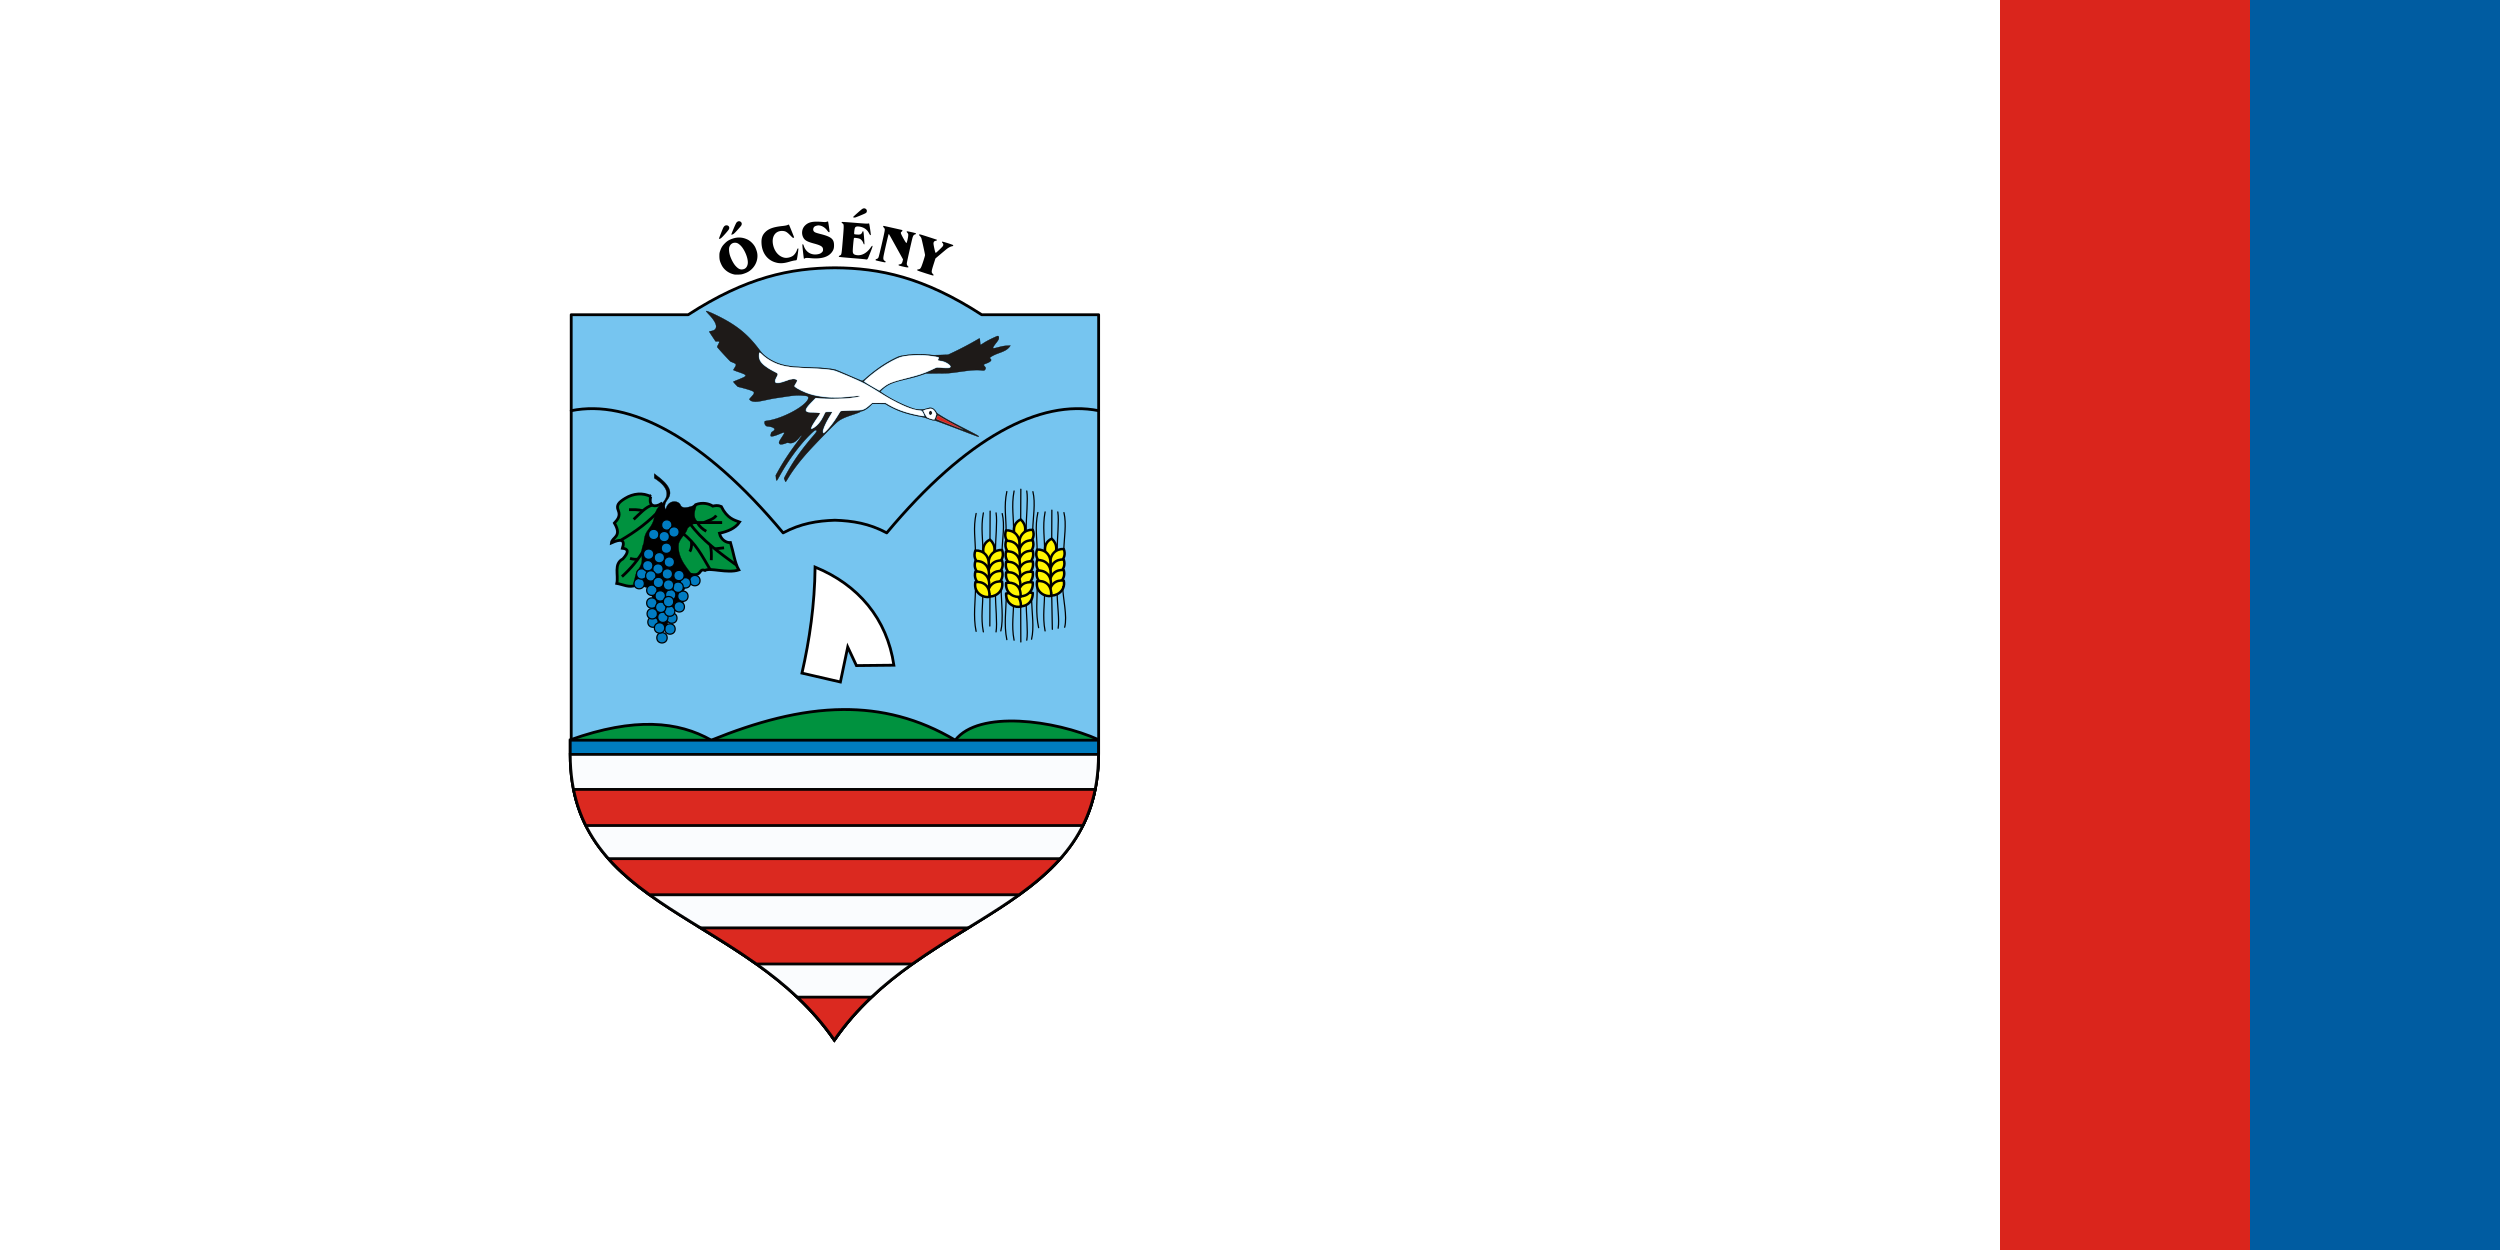 <svg xmlns="http://www.w3.org/2000/svg" width="1200" height="600"><path fill="#fff" d="M0 522.52h1200v600H0z" style="paint-order:fill markers stroke" transform="translate(0 -522.52)"/><path fill="#005ca1" d="M1000 522.52h200v600h-200z" style="paint-order:fill markers stroke" transform="translate(0 -522.52)"/><path fill="#da251c" d="M960 522.52h120v600H960z" style="paint-order:fill markers stroke" transform="translate(0 -522.52)"/><g transform="matrix(1.505 0 0 1.505 4562.91 -856.147)"><g stroke="#000" stroke-linecap="round"><path fill="#76c5f0" stroke-linejoin="round" stroke-width=".9" d="M-2681.437 809.108v-139.86h-37.301c-18.576-12.04-32.636-14.868-46.807-14.971-14.171.103-28.232 2.931-46.807 14.972h-37.302v139.86c0 50.05 56.205 50.481 84.109 91.026 27.904-40.545 84.108-40.975 84.108-91.027z" style="font-variation-settings:normal"/><g stroke-width="3.402"><path fill="#00923f" stroke-linejoin="round" d="M-425.701 674.818c-51.796.391-104.56 14.99-158.59 36.891-39.586-22.53-92.046-28.093-169.754-.371v17.24c0 189.172 212.426 190.799 317.89 344.04 105.465-153.241 317.89-154.868 317.89-344.04v-17.5c-52.133-23.474-144.265-36.07-172.387.631-44.398-26.52-89.347-37.236-135.05-36.89z" style="font-variation-settings:normal" transform="matrix(.265 0 0 .265 -2650.146 616.338)"/><path fill="#007cc2" fill-rule="evenodd" d="M-754.045 711.709v16.87c0 189.171 212.426 190.798 317.89 344.038 105.465-153.24 317.89-154.867 317.89-344.039V711.71h-466.026z" opacity=".98" style="font-variation-settings:normal" transform="matrix(.265 0 0 .265 -2650.146 616.338)"/><path fill="#fff" fill-rule="evenodd" d="M-754.043 728.826c.187 188.924 212.47 190.618 317.889 343.791 105.418-153.173 317.7-154.867 317.886-343.79z" opacity=".98" style="font-variation-settings:normal" transform="matrix(.265 0 0 .265 -2650.146 616.338)"/></g></g><g stroke="#000" stroke-linecap="round"><path fill="none" stroke-linejoin="round" stroke-width=".9" d="M-2849.654 699.851c18.575-3.728 42.103 8.44 67.585 38.97 5.606-3.01 10.89-3.845 16.524-4.035 5.634.19 10.917 1.024 16.523 4.036 25.482-30.532 49.01-42.7 67.585-38.97" style="font-variation-settings:normal"/><path fill="#da251c" fill-rule="evenodd" stroke-width="3.402" d="M-750.037 770.963c3.194 15.941 8.21 30.32 14.75 43.453h598.264c6.54-13.133 11.556-27.512 14.75-43.453zm41.969 83.334c14.239 16.059 31.083 30.18 49.506 43.453h444.816c18.423-13.273 35.265-27.394 49.504-43.453zm110.943 83.334c22.25 13.706 45.03 27.708 67.182 43.453h187.578c22.151-15.745 44.93-29.747 67.18-43.453zm116.352 83.336c16.156 15.244 31.25 32.224 44.619 51.65 13.37-19.426 28.462-36.406 44.619-51.65z" opacity=".98" style="font-variation-settings:normal" transform="matrix(.265 0 0 .265 -2650.146 616.338)"/><path fill="#fff" stroke-width=".9" d="m-2761.46 775.235-2.34 11.147-12.256-2.833c2.432-10.678 4.05-21.822 4.188-33.811 13.793 5.647 22.94 16.468 25.128 31.286l-11.948.123z" style="font-variation-settings:normal"/></g><g fill="none" stroke="#000" stroke-linecap="round" stroke-linejoin="round" stroke-width=".4"><path d="M-2714.158 770.397c.45-2.75-.179-8.108-.232-12.822M-2712.63 770.087c.886-3.647.147-9.713.045-13.758M-2694.346 769.227c.45-2.751-.302-7.246-.355-11.96M-2716.045 731.891l-.05 9.652M-2718.201 732.457c-.91 4.704-.046 8.719-.177 13.062M-2720.51 732.632c-.992 4.657-.217 8.29-.231 12.381M-2714.151 732.457c.45 2.751-.179 8.108-.232 12.822M-2712.191 732.675c.885 3.647.04 8.12-.06 12.164M-2706.252 773.609l-.049-11.345M-2708.408 773.043c-.909-4.703-.046-8.718-.176-13.062M-2710.716 772.869c-.992-4.657-.186-9.83-.2-13.921M-2704.358 773.043c.45-2.751-.178-8.108-.231-12.822M-2702.829 772.733c.885-3.647.103-8.581 0-12.626" style="font-variation-settings:normal"/></g><g fill="#fff500" stroke="#000" stroke-linecap="round" stroke-linejoin="round" stroke-width=".8"><path d="M-2706.301 734.558c1.791 1.502 2.287 4.494-.62 6.645-1.519-.731-2.76-5.102.62-6.645zM-2702.45 757.982c-2.286-.487-4.821.52-4.725 4.137 1.673.527 4.799-.525 4.725-4.137z" style="font-variation-settings:normal"/><path d="M-2702.457 737.854c-2.332-.164-4.768 1.644-4.17 5.212 1.6.528 5.529-1.754 4.17-5.212z" style="font-variation-settings:normal"/><path d="M-2702.46 741.209c-2.32-.218-4.77 1.457-4.26 5.033 1.61.527 5.41-1.55 4.26-5.033z" style="font-variation-settings:normal"/><path d="M-2702.45 744.564c-2.32-.272-4.79 1.269-4.36 4.853 1.63.528 5.29-1.344 4.36-4.853z" style="font-variation-settings:normal"/><path d="M-2702.45 747.918c-2.31-.326-4.8 1.083-4.45 4.675 1.64.527 5.16-1.14 4.45-4.675z" style="font-variation-settings:normal"/><path d="M-2702.45 751.273c-2.3-.38-4.81.895-4.54 4.495 1.65.527 5.04-.935 4.54-4.495z" style="font-variation-settings:normal"/><path d="M-2702.45 754.628c-2.29-.434-4.81.708-4.63 4.316 1.66.527 4.92-.73 4.63-4.316z" style="font-variation-settings:normal"/></g><g fill="none" stroke="#000" stroke-linecap="round" stroke-linejoin="round" stroke-width=".4"><path d="m-2706.252 724.906-.049 9.652M-2708.408 725.473c-.909 4.703-.046 8.718-.176 13.062M-2710.716 725.647c-.992 4.657-.217 8.29-.232 12.381M-2704.358 725.473c.45 2.75-.178 8.107-.231 12.821M-2702.398 725.69c.885 3.648.041 8.12-.059 12.164" style="font-variation-settings:normal"/></g><g fill="#fff500" stroke="#000" stroke-linecap="round" stroke-linejoin="round" stroke-width=".8"><path d="M-2716.095 740.988c1.792 1.502 2.287 4.495-.62 6.646-1.518-.732-2.759-5.103.62-6.646z" style="font-variation-settings:normal"/><path d="M-2712.251 744.285c-2.332-.165-4.768 1.644-4.169 5.211 1.6.529 5.528-1.754 4.169-5.211z" style="font-variation-settings:normal"/><path d="M-2712.254 747.64c-2.32-.219-4.77 1.456-4.26 5.032 1.61.527 5.41-1.55 4.26-5.033z" style="font-variation-settings:normal"/><path d="M-2712.244 750.994c-2.32-.272-4.79 1.27-4.36 4.853 1.63.528 5.29-1.344 4.36-4.853z" style="font-variation-settings:normal"/><path d="M-2712.244 754.348c-2.31-.326-4.8 1.083-4.45 4.675 1.64.527 5.16-1.14 4.45-4.675z" style="font-variation-settings:normal"/></g><g fill="none" stroke="#000" stroke-linecap="round" stroke-linejoin="round" stroke-width=".4"><path d="m-2716.14 768.524.039-10.343M-2718.208 770.397c-.91-4.703-.046-8.718-.177-13.062M-2720.516 770.223c-.992-4.657-.187-9.83-.201-13.921M-2696.357 731.583l-.049 9.652M-2698.513 732.15c-.91 4.703-.046 8.718-.176 13.062M-2700.82 732.324c-.993 4.657-.218 8.29-.233 12.381M-2694.463 732.15c.45 2.75-.178 8.107-.231 12.821M-2692.503 732.367c.885 3.647.041 8.12-.059 12.164" style="font-variation-settings:normal"/></g><g fill="#fff500" stroke="#000" stroke-linecap="round" stroke-linejoin="round" stroke-width=".8"><path d="M-2696.406 740.68c1.791 1.502 2.287 4.495-.62 6.646-1.519-.732-2.76-5.103.62-6.646z" style="font-variation-settings:normal"/><path d="M-2692.563 743.977c-2.332-.165-4.767 1.644-4.169 5.211 1.6.529 5.529-1.754 4.17-5.211z" style="font-variation-settings:normal"/><path d="M-2692.565 747.331c-2.32-.218-4.77 1.457-4.26 5.033 1.61.527 5.41-1.55 4.26-5.033z" style="font-variation-settings:normal"/><path d="M-2692.555 750.686c-2.32-.272-4.79 1.27-4.36 4.853 1.63.528 5.29-1.344 4.36-4.853z" style="font-variation-settings:normal"/><path d="M-2692.555 754.04c-2.31-.326-4.8 1.083-4.45 4.675 1.64.527 5.16-1.14 4.45-4.675z" style="font-variation-settings:normal"/></g><g fill="none" stroke="#000" stroke-linecap="round" stroke-linejoin="round" stroke-width=".4"><path d="m-2696.205 769.571-.208-11.698M-2698.52 770.09c-.909-4.704-.046-8.719-.176-13.063M-2700.581 769.053c-.993-4.657-.433-8.968-.448-13.06M-2692.263 768.917c.885-3.648-.532-8.851-.634-12.896" style="font-variation-settings:normal"/></g><g fill="#fff500" stroke="#000" stroke-linecap="round" stroke-linejoin="round" stroke-width=".8"><path d="M-2701.053 744.15c2.332-.163 4.768 1.645 4.17 5.213-1.6.528-5.529-1.755-4.17-5.212z" style="font-variation-settings:normal"/><path d="M-2701.05 747.506c2.32-.218 4.77 1.457 4.26 5.033-1.61.527-5.41-1.55-4.26-5.033z" style="font-variation-settings:normal"/><path d="M-2701.06 750.86c2.32-.271 4.79 1.27 4.36 4.854-1.63.528-5.29-1.344-4.36-4.853z" style="font-variation-settings:normal"/><path d="M-2701.06 754.215c2.31-.326 4.8 1.083 4.45 4.675-1.64.527-5.16-1.14-4.45-4.675zM-2720.741 744.459c2.332-.164 4.768 1.644 4.169 5.212-1.6.528-5.528-1.755-4.17-5.212z" style="font-variation-settings:normal"/><path d="M-2720.738 747.814c2.32-.218 4.77 1.457 4.26 5.033-1.61.527-5.41-1.55-4.26-5.033z" style="font-variation-settings:normal"/><path d="M-2720.748 751.169c2.32-.272 4.79 1.269 4.36 4.853-1.63.528-5.29-1.344-4.36-4.853z" style="font-variation-settings:normal"/><path d="M-2720.748 754.523c2.31-.326 4.8 1.083 4.45 4.675-1.64.527-5.16-1.14-4.45-4.675zM-2710.955 758.156c2.286-.487 4.821.521 4.725 4.137-1.673.527-4.799-.525-4.725-4.137zM-2710.948 738.028c2.332-.164 4.768 1.644 4.17 5.212-1.6.528-5.529-1.754-4.17-5.212z" style="font-variation-settings:normal"/><path d="M-2710.945 741.383c2.32-.218 4.77 1.457 4.26 5.033-1.61.527-5.41-1.55-4.26-5.033z" style="font-variation-settings:normal"/><path d="M-2710.955 744.738c2.32-.272 4.79 1.269 4.36 4.853-1.63.528-5.29-1.344-4.36-4.853z" style="font-variation-settings:normal"/><path d="M-2710.955 748.092c2.31-.326 4.8 1.083 4.45 4.675-1.64.527-5.16-1.14-4.45-4.675z" style="font-variation-settings:normal"/><path d="M-2710.955 751.447c2.3-.38 4.81.895 4.54 4.495-1.65.527-5.04-.935-4.54-4.495z" style="font-variation-settings:normal"/><path d="M-2710.955 754.802c2.29-.434 4.81.708 4.63 4.316-1.66.527-4.92-.73-4.63-4.316z" style="font-variation-settings:normal"/></g><circle cx="-2822.91" cy="743.183" r="1.65" fill="#007cc2" fill-rule="evenodd" stroke="#000" stroke-width=".4" style="font-variation-settings:normal"/><path fill="#00923f" stroke="#000" stroke-width=".9" d="M-2824.292 727.258c-.822 3.285 1.54 3.434 3.31 2.286l2.09 4.16.261 3.048 4.443-2.09 4.223-4.837c2.23-.869 4.342-.285 5.463.464.808-.173 1.616-.346 2.704.123 1.901 3.86 4.235 4.356 5.847 4.946-1.411 2.102-3.882 3.045-6.426 3.587.523 2.252 2.36 3.085 3.52 2.971.963 3.118 1.37 6.527 2.654 8.728-3.7 1.185-9.245-.838-10.782.156-2.218-.835-.653 2.263-5.113 1.107l-16.984 3.614c-2.057.91-4.027-.25-6.032-.587.61-2.649-1.084-6.21 1.938-7.818 2.068-2.266 1.686-3.217-.13-3.396.973-3.013-.744-2.964-3.528-1.699.208-1.88 3.569-1.904.958-6.336.886-.956 2.04-2.15 1.229-4.044-.693-1.617.113-2.562 2.246-3.86 2.572-1.564 5.615-1.858 8.11-.523z" style="font-variation-settings:normal"/><g fill="none" stroke="#000" stroke-width=".9"><path d="M-2829.735 734.53c1.935-1.772 3.791-3.98 5.943-4.562M-2833.909 741.216c4.66-2.715 9.21-5.924 13.408-10.715M-2833.48 752.778c2.798-2.53 5.385-5.487 7.49-9.407M-2814.276 738.842c4.337 3.17 6.48 7.503 8.922 11.675M-2811.924 735.663c4.067 5.684 9.626 9.503 15.036 13.507M-2810.661 735.532h9.145" style="font-variation-settings:normal"/><path d="M-2811.266 741.558c.09 1.818-.2 2.64-.57 3.25M-2805.301 742.714c.4 1.496.378 3.15.323 4.816M-2803.85 743.92l2.944-.331M-2809.442 735.532c.688 1.259 1.703 2.108 2.853 2.788M-2807.351 735.532c1.397-.678 3.141-1.01 3.963-2.264M-2830.899 746.966c1.026.298 1.827.335 2.505.228M-2831.216 731.417c1.467.015 2.95-.114 4.363.393" style="font-variation-settings:normal"/></g><path stroke="#000" stroke-linecap="round" stroke-linejoin="round" stroke-width=".1" d="M-2823.16 721.379c5.028 3.138 4.852 5.996 1.952 8.561-2.155 1.907-1.547 3.934-2.655 6.046-1.087 2.07-2.448 2.41-2.646 6.027-1.77 4.347.668 4.845-1.669 8.42-.854.71-1.344 3.317-1.514 4.696l5.4 1.481.566 3.484-.435 5.008 1.001 2.744 4.66 2.308-.087-1.611h-.566l.74-2.396 1.22-1.872 1.698-1.568 1.48-.958.175-1.742-.087-2.439 1.263-2.264 2.308-1.873c-1.35-2.632-5.65-6.007-5.008-11.214.682-2.133 2.246-2.79 2.83-4.856.945-1.044 2.119-1.475 3.223-2.09-1.798-1.665-.81-3.602-.348-5.487-1.394.4-4.453 1.91-5.182.087-.57-1.424-4.016-1.803-4.66 1.568-.383-.547-.577-1.763.59-3.277 2.57-3.333-1.814-6.346-4.248-8.242z" style="font-variation-settings:normal"/><g fill="#007cc2" fill-rule="evenodd" stroke="#000" stroke-width=".4"><circle cx="-2827.973" cy="755.01" r="1.65" style="font-variation-settings:normal"/><circle cx="-2827.167" cy="751.933" r="1.65" style="font-variation-settings:normal"/><circle cx="-2825.236" cy="749.287" r="1.65" style="font-variation-settings:normal"/><circle cx="-2824.959" cy="745.614" r="1.65" style="font-variation-settings:normal"/><circle cx="-2823.341" cy="739.325" r="1.65" style="font-variation-settings:normal"/><circle cx="-2819.17" cy="736.304" r="1.65" style="font-variation-settings:normal"/><circle cx="-2816.869" cy="738.544" r="1.65" style="font-variation-settings:normal"/><circle cx="-2819.982" cy="740.008" r="1.65" style="font-variation-settings:normal"/><circle cx="-2819.299" cy="743.713" r="1.65" style="font-variation-settings:normal"/><circle cx="-2821.538" cy="746.734" r="1.65" style="font-variation-settings:normal"/><circle cx="-2818.364" cy="748.131" r="1.65" style="font-variation-settings:normal"/><circle cx="-2821.975" cy="750.34" r="1.65" style="font-variation-settings:normal"/><circle cx="-2824.276" cy="752.549" r="1.65" style="font-variation-settings:normal"/><circle cx="-2823.938" cy="757.127" r="1.65" style="font-variation-settings:normal"/><circle cx="-2821.852" cy="754.635" r="1.65" style="font-variation-settings:normal"/><circle cx="-2810.213" cy="754.044" r="1.65" style="font-variation-settings:normal"/><circle cx="-2813.233" cy="754.758" r="1.65" style="font-variation-settings:normal"/><circle cx="-2814.039" cy="759.023" r="1.65" style="font-variation-settings:normal"/><circle cx="-2817.927" cy="758.586" r="1.65" style="font-variation-settings:normal"/><circle cx="-2821.262" cy="758.925" r="1.65" style="font-variation-settings:normal"/><circle cx="-2818.992" cy="751.922" r="1.65" style="font-variation-settings:normal"/><circle cx="-2815.288" cy="752.421" r="1.65" style="font-variation-settings:normal"/><circle cx="-2815.565" cy="756.156" r="1.65" style="font-variation-settings:normal"/><circle cx="-2818.616" cy="755.437" r="1.65" style="font-variation-settings:normal"/><circle cx="-2823.938" cy="761.206" r="1.65" style="font-variation-settings:normal"/><circle cx="-2823.568" cy="767.279" r="1.65" style="font-variation-settings:normal"/><circle cx="-2817.564" cy="766" r="1.65" style="font-variation-settings:normal"/><circle cx="-2818.149" cy="769.483" r="1.65" style="font-variation-settings:normal"/><circle cx="-2820.702" cy="772.283" r="1.65" style="font-variation-settings:normal"/><circle cx="-2821.477" cy="769.139" r="1.65" style="font-variation-settings:normal"/><circle cx="-2820.419" cy="765.743" r="1.65" style="font-variation-settings:normal"/><circle cx="-2818.241" cy="763.78" r="1.65" style="font-variation-settings:normal"/><circle cx="-2815.19" cy="762.408" r="1.65" style="font-variation-settings:normal"/><circle cx="-2821.102" cy="762.562" r="1.65" style="font-variation-settings:normal"/><circle cx="-2823.808" cy="764.617" r="1.65" style="font-variation-settings:normal"/><circle cx="-2818.61" cy="760.764" r="1.65" style="font-variation-settings:normal"/></g><path fill="#1e1a18" stroke="#000" stroke-width=".1" d="M-2781.526 722.01c-.124-.29-.225-.555-.225-.586 0-.11 1.219-2.322 1.974-3.583 1.904-3.181 4.214-6.325 7.245-9.862 1.19-1.388 1.336-1.643 1.072-1.862-.274-.227-.686.056-2.063 1.422-3.347 3.318-6.858 8.073-9.592 12.99-.42.757-.819 1.431-.885 1.499-.198.203-.278.012-.34-.811l-.058-.772.702-1.26c1.658-2.978 3.407-5.642 6.052-9.218 1.026-1.388 1.482-2.037 1.482-2.111 0-.027-.054-.048-.121-.048s-.353.28-.637.622c-1.007 1.218-1.866 1.77-2.747 1.767-.284 0-.621-.043-.75-.093-.193-.075-.337-.048-.868.165-.35.14-.879.277-1.175.305-.475.044-.56.029-.718-.13-.35-.351-.257-.64.67-2.049.467-.712.838-1.354.824-1.428-.046-.244-.363-.187-1.382.25-1.147.49-1.858.725-2.41.796-.502.064-.633-.026-.561-.383.151-.757.23-.922.501-1.06.404-.203.738-.547.738-.76 0-.435-.845-.834-1.988-.938-.527-.048-.624-.085-.858-.33a1.301 1.301 0 0 1-.317-1.134c.045-.223.079-.238.78-.335 2.126-.292 4.704-1.166 7.378-2.499 3.647-1.818 6.115-3.982 5.746-5.039-.115-.331-.345-.395-1.876-.518-1.515-.122-2.774-.033-5.478.388-1.002.155-2.278.345-2.837.422-.559.076-1.873.323-2.92.548-2.311.496-2.937.595-3.748.595-.794 0-1.398-.178-1.71-.504-.281-.293-.333-.186.566-1.17.862-.942.925-1.295.297-1.662-.392-.228-2.011-.737-3.692-1.159l-1.07-.269-.739-.769c-.407-.423-.711-.795-.677-.827.034-.033.738-.328 1.566-.656.827-.33 1.673-.697 1.88-.818.366-.215.532-.46.427-.63-.126-.204-.87-.534-2.308-1.022-.85-.29-1.546-.568-1.545-.62 0-.053.152-.325.338-.604.464-.696.56-1.008.393-1.264-.114-.173-.375-.303-1.6-.793-.226-.09-4.296-4.524-4.296-4.68 0-.074.152-.424.338-.778.496-.941.466-1.028-.347-1.004l-.494.015-1.019-1.525c-.56-.839-1.018-1.556-1.018-1.594 0-.038.275-.116.611-.174 1.112-.19 1.592-.647 1.588-1.509 0-.894-.825-2.25-2.292-3.786-.658-.69-.921-1.02-.86-1.082.113-.112 1.937.667 4.085 1.745 5.768 2.896 9.305 5.816 12.886 10.638 1.125 1.515 2.494 2.625 4.429 3.59 2.686 1.34 5.184 1.787 10.88 1.947 3.581.1 6.185.296 8.085.606.908.148.605.028 6.566 2.601 1.469.634 2.737 1.153 2.818 1.153.081 0 .602-.398 1.156-.885 2.43-2.131 4.868-3.904 7.282-5.29 1.083-.623 2.755-1.459 3.324-1.662.415-.15 2.775-.51 4.153-.637 1.382-.127 4.257-.057 5.596.136.885.127 1.304.135 3.43.064l2.42-.081 1.113-.515c2.72-1.258 6.26-3.124 8.64-4.554.148-.089.299-.133.334-.097.036.036.093.492.127 1.014.034.523.064.96.068.971.026.092.308-.046.906-.445.866-.576 2.092-1.228 3.577-1.903 1.074-.488 1.141-.507 1.291-.372.21.19.206.707-.01 1.127-.09.18-.398.618-.682.975-.646.813-1.014 1.39-1.014 1.588 0 .214.3.198 1.316-.07 1.705-.45 2.219-.546 3.202-.597l1.005-.053-.108.203c-.06.112-.325.416-.589.675-.555.544-1.37.968-2.921 1.518-1.509.535-2.921 1.292-2.921 1.566 0 .053.095.18.211.281.524.455.027.963-1.473 1.507-.758.275-.817.384-.444.813.385.443.435.584.313.872-.218.51-.35.56-1.24.467-1.621-.171-3.023-.082-6.638.42-3.917.544-3.926.545-7.62.56l-3.472.014-1.65.554c-1.589.532-2.174.69-5.716 1.538-2.742.656-4.24 1.24-5.514 2.145-.75.533-1.64 1.35-1.64 1.505 0 .204 2.3 1.666 4.276 2.719 2.225 1.185 5.208 2.463 6.604 2.828.623.163.962.197 1.862.19.954-.006 1.203-.039 1.863-.244.42-.13.917-.253 1.107-.273.786-.08 1.477.346 2.026 1.25.278.458.406.566 1.38 1.17 2.048 1.267 3.021 1.802 6.917 3.802 4.315 2.215 5.292 2.746 5.292 2.872 0 .063-.064.114-.142.114-.078 0-3.159-1.162-6.847-2.582-3.688-1.42-6.818-2.582-6.955-2.582-.517 0-1.288-.198-2.314-.594-.799-.309-1.416-.475-2.498-.674-2.737-.503-4.957-1.117-6.909-1.91-1.097-.447-2.79-1.289-3.53-1.757l-.549-.346-4.165-.068-.578.597c-.885.917-2.308 1.78-2.942 1.786a.609.609 0 0 0-.387.198c-.123.141-.782.397-2.407.936-2.529.837-3.61 1.33-4.65 2.12-.963.73-7.03 6.912-9.643 9.825-2.661 2.968-4.771 5.748-6.284 8.28-.382.64-.721 1.165-.754 1.165-.032 0-.16-.239-.283-.53zm13.426-15.799c1.4-1.448 2.692-3.202 3.785-5.134.29-.513.571-.978.626-1.035.073-.075.974-.117 3.36-.158 3.123-.053 3.28-.063 3.748-.248.824-.325 1.423-.73 2.161-1.46l.706-.698h4.29l.85.505c2.023 1.2 4.192 2.09 6.809 2.791 1.864.5 4.798 1.05 4.93.923.094-.089-.727-1.728-.957-1.912-.077-.06-.374-.105-.7-.105-1.547 0-3.743-.754-7.19-2.468a46.311 46.311 0 0 1-5.042-2.913c-.654-.434-2.227-1.4-3.495-2.146-1.922-1.131-2.652-1.507-4.398-2.262l-4.422-1.912c-2.123-.918-2.415-1.022-3.302-1.171-1.505-.254-3.222-.406-5.673-.504-4.87-.193-6.253-.26-6.985-.342-4.314-.482-7.327-1.776-9.85-4.23-.367-.358-.678-.593-.761-.577-.108.02-.16.175-.219.658-.154 1.26.192 2.266 1.087 3.16.824.825 2.657 2.005 4.205 2.709.354.16.668.356.698.434.066.172-.077.5-.533 1.228-.284.453-.342.618-.342.98 0 .597.125.737.697.785.715.059 1.732-.19 3.147-.768 1.2-.49 1.32-.523 1.956-.523.486 0 .755.042.952.15.405.219.37.5-.148 1.203-.238.322-.423.664-.423.782 0 .287.331.571 1.32 1.133 4.521 2.57 10.508 3.262 18.475 2.136.898-.127 1.216-.11.96.048-.139.085-1.806.377-3.272.573-1.935.258-8.945.185-10.468-.109-.197-.038-.359.094-1.352 1.11-1.307 1.335-1.799 1.958-1.985 2.514-.168.503-.09.662.448.926.373.183.537.201 2.199.241 1.07.026 1.83.08 1.883.132.06.06-.112.348-.559.93-.907 1.185-1.659 2.346-2.062 3.186-.514 1.072-.341 1.239.665.638 1.483-.886 2.716-2.501 3.482-4.56l.179-.48 1.033-.031c.569-.017 1.06-.02 1.09-.007.031.013-.261.5-.65 1.08-1.169 1.752-2.327 4.258-2.327 5.038 0 .377.145.679.326.679.093 0 .533-.386 1.048-.92zm43.614-.345c-.26-.158-.693-.39-2.95-1.574a80.014 80.014 0 0 1-4.268-2.393c-.924-.562-1.061-.622-1.148-.502-.158.215-.416 1.041-.366 1.17.036.093 5.067 2.082 8.194 3.24.679.25.89.274.538.06zm-9.276-3.244c.139-.168.61-1.404.61-1.6 0-.239-.43-.978-.772-1.327-.606-.62-1.027-.687-2.191-.354-.489.14-.95.254-1.027.254a.359.359 0 0 0-.238.12c-.08.097.015.336.475 1.197.64 1.198.608 1.171 1.933 1.611.667.222 1.08.255 1.21.099zm-1.62-1.573c-.194-.214-.185-.795.015-.975.345-.313.776-.038.776.495 0 .538-.476.828-.791.48zm-15.413-7.942c.699-.668 1.624-1.342 2.434-1.773 1.01-.537 2.431-.981 5.542-1.731 1.522-.367 3.224-.806 3.782-.976 1.667-.508 3.992-1.469 5.213-2.155.566-.319 1.158-.366 2.61-.21 1.769.191 2.372.106 2.627-.37.131-.245-.237-.7-.958-1.182-.796-.532-1.579-.799-2.39-.814-.337-.006-.641-.038-.674-.07s.031-.233.143-.443c.254-.48.171-.654-.355-.741-2.564-.425-3.579-.552-4.945-.618-1.758-.084-4.189.112-6.477.522-.573.103-.996.264-2.075.79-2.851 1.392-5.658 3.277-8.593 5.77-1.333 1.134-1.588 1.4-1.462 1.525.111.112 4.947 2.953 5.026 2.953.03 0 .278-.215.552-.477z"/><g fill="#fff" stroke="#fff" stroke-width=".1"><path d="M-2769.262 706.7c-.179-.466.71-2.646 1.85-4.536.571-.95 1.04-1.792 1.04-1.873 0-.179-1.934-.19-2.181-.012-.098.07-.47.727-.828 1.46-.705 1.443-1.874 2.869-2.844 3.468-1.2.742-1.002.074.735-2.48.707-1.039 1.285-1.955 1.285-2.036 0-.155-1.808-.368-3.145-.37-1.87-.003-1.798-.797.268-2.94l1.465-1.52 1.62.15c3.887.362 11.815-.126 12.41-.762.204-.218-.955-.166-4.604.203-3.781.383-8.238-.005-11.353-.987-1.528-.482-3.781-1.541-4.475-2.104l-.412-.333.499-.913c.488-.894.491-.918.16-1.167-.547-.412-1.684-.296-3.482.355-.975.353-2.01.61-2.46.61-.742 0-.775-.022-.775-.514 0-.282.196-.881.436-1.332.524-.987.464-1.095-1.035-1.85-2.211-1.115-3.707-2.327-4.296-3.48-.335-.658-.453-2.135-.183-2.301.081-.05.375.149.653.442.797.842 2.536 2.022 3.93 2.666 2.413 1.114 4.944 1.575 9.64 1.753 4.285.163 7.72.428 9.01.695 1.31.27 7.7 2.956 10.228 4.298.904.48 3.079 1.768 4.833 2.863 5.298 3.306 9.7 5.324 12.226 5.604 1.13.125 1.156.14 1.563.878.228.412.373.792.322.842-.17.17-4.018-.655-5.923-1.27-2.159-.698-3.69-1.358-5.188-2.235l-1.047-.614h-4.372l-1.07.897c-1.604 1.342-1.823 1.402-5.542 1.502-1.788.048-3.325.136-3.415.194-.09.06-.614.836-1.163 1.727-1.08 1.75-2.637 3.772-3.64 4.723-.537.51-.642.553-.74.3zM-2753.784 692c-1.269-.742-2.307-1.408-2.308-1.48 0-.072.322-.424.719-.783 3.729-3.374 9.242-6.724 11.82-7.182 2.1-.373 6.328-.425 8.536-.105 2.613.379 2.656.393 2.439.798-.295.55-.21.629.904.836 1.107.206 2.484.926 2.824 1.477.34.55-.168.674-2.28.553l-1.949-.112-1.71.78c-2.525 1.153-3.897 1.607-8.315 2.756-4.398 1.143-5.582 1.626-7.189 2.935-.593.483-1.103.878-1.132.877-.03 0-1.091-.608-2.36-1.35zM-2735.204 702.334c-.366-.133-.76-.303-.875-.378-.22-.144-1.201-1.842-1.202-2.08 0-.172 1.61-.602 2.256-.602.424 0 .758.182 1.121.61.225.264.627 1.006.628 1.157 0 .085-.12.467-.267.849l-.267.694-.364-.005c-.2-.003-.664-.113-1.03-.246zm.538-1.296c.144-.183.178-.317.144-.57-.058-.435-.195-.584-.538-.584-.378 0-.523.198-.523.717 0 .324.041.46.17.553.26.191.538.148.746-.116z"/></g><path fill="#da251c" stroke="#da251c" stroke-width=".1" d="M-2726.742 705.058c-5.148-1.997-6.359-2.508-6.357-2.686 0-.185.305-.92.38-.92.022 0 .712.393 1.534.873.82.48 2.382 1.347 3.469 1.927 2.494 1.332 2.265 1.202 2.106 1.198-.072-.002-.582-.178-1.132-.392z"/></g><path d="M443.866 131.046c-3.123-1.008-3.632-1.207-3.632-1.422 0-.194.113-.265.51-.32.789-.11 1.041-.315 1.445-1.174.476-1.01 1.84-5.274 1.83-5.718-.015-.451-1.53-7.398-1.763-8.062-.102-.288-.412-.756-.69-1.04-.432-.44-.483-.547-.346-.728.146-.193.524-.095 4.285 1.114 2.268.73 4.153 1.355 4.19 1.391.173.174-.124.432-.583.505-.681.109-1.04.564-1.04 1.318 0 .58.704 3.875.914 4.279.075.143.181.19.292.127.377-.212 3.05-2.787 3.272-3.152.336-.55.305-1.108-.081-1.47-.337-.317-.404-.57-.188-.703.16-.1 4.966 1.426 5.2 1.65.14.135.132.2-.041.372a.801.801 0 0 1-.487.21c-.427 0-1.728.665-2.508 1.28-.386.305-1.765 1.454-3.064 2.555l-2.364 2-.723 2.276c-1.3 4.084-1.325 4.34-.523 5.161.478.49.481.755 0 .735-.154-.006-1.914-.539-3.911-1.184zm-91.252.734c-2.783-.532-5.144-2.277-6.288-4.647-.81-1.68-1.024-2.57-1.023-4.258 0-1.236.046-1.535.391-2.519.54-1.544 1.088-2.42 2.21-3.535 1.169-1.162 2.024-1.683 3.728-2.271 2.45-.845 4.89-.693 7.216.45 1.44.708 2.985 2.276 3.692 3.744.29.602.648 1.576.797 2.164.739 2.92-.25 6.136-2.555 8.31-1.064 1.005-2.092 1.598-3.707 2.142-1.033.347-1.426.412-2.677.444-.806.02-1.609.01-1.784-.024zm4.44-2.622c1.017-.31 1.741-1.364 1.886-2.749.252-2.411-1.598-6.857-3.624-8.709-.986-.9-1.585-1.185-2.51-1.192-1.298-.009-2.314.787-2.744 2.148-.268.85-.093 2.746.383 4.155.63 1.864 1.702 3.828 2.646 4.848 1.466 1.583 2.457 1.958 3.963 1.5zm76.234-1.23c-1.73-.41-1.975-.5-1.975-.722 0-.188.097-.263.382-.29.971-.094 1.306-.465 1.61-1.782l.148-.639-3.27-5.908c-3.822-6.909-3.476-6.324-3.642-6.158-.116.115-1.653 6.676-2.31 9.854-.397 1.92-.307 2.479.476 2.963.453.28.482.336.312.603-.088.139-.498.083-2.196-.297-2.684-.601-2.535-.551-2.535-.842 0-.138.101-.283.224-.322.772-.248.931-.366 1.174-.868.25-.514 2.647-10.816 2.929-12.582.155-.973.11-1.169-.398-1.71-.238-.254-.34-.469-.287-.606.045-.117.122-.213.172-.213.107 0 8.51 1.893 8.836 1.99.348.104.262.514-.174.824-.348.248-.389.339-.332.742.09.645 2.393 4.74 2.64 4.695.232-.04.866-2.739.882-3.754.015-.565-.047-.73-.372-1.1-.397-.453-.465-.654-.263-.779.144-.089 4.103.794 4.263.951.196.192-.018.483-.421.571-.522.115-.857.573-1.158 1.584-.313 1.052-2.623 11.347-2.715 12.105-.082.665.067 1.118.5 1.523.174.164.296.365.269.446-.086.264-.757.196-2.769-.28zm-59.873-1.695c-.441-.063-1.26-.282-1.82-.486-3.61-1.318-5.874-4.67-6.071-8.99-.112-2.428.4-3.938 1.81-5.352 1.644-1.647 3.987-2.478 8.238-2.922 1.18-.123 1.947-.272 2.393-.463.36-.156.688-.25.728-.21.093.093 2.47 5.957 2.47 6.094 0 .057-.118.167-.263.245-.235.125-.402 0-1.562-1.178-1.617-1.643-2.296-2.035-3.662-2.114-3.447-.2-5.428 2.656-4.604 6.636.68 3.282 2.816 5.694 5.503 6.213 1.255.242 3.011-.176 4.102-.977.726-.533 1.545-1.722 1.848-2.682.22-.698.456-.948.682-.723.12.12-.556 4.848-.764 5.348-.092.22-.257.282-.92.341-.443.04-1.552.3-2.464.579-2.327.71-3.905.89-5.644.641zm41.903-1.77c-.315-.057-3.24-.317-6.5-.579-3.26-.261-5.994-.528-6.078-.592-.236-.182-.051-.473.427-.672.79-.33.771-.227 1.385-7.583.596-7.125.587-7.434-.22-7.851-.398-.206-.47-.526-.144-.65.118-.045 2.903.14 6.19.41 4.647.383 6.061.461 6.35.352.217-.081.403-.092.445-.025.15.244.915 5.412.816 5.518-.205.221-.462-.034-.872-.867-.837-1.7-2.484-2.847-4.517-3.147-1.27-.187-1.901-.031-2.198.543-.256.495-.522 2.878-.342 3.059.071.07.67.16 1.331.199 1.592.095 2-.083 2.47-1.075.512-1.083.62-.792.866 2.323.116 1.472.211 2.863.21 3.09 0 .65-.302.498-.57-.288-.286-.843-.93-1.633-1.617-1.983-.275-.141-.995-.32-1.598-.398-.962-.124-1.116-.116-1.246.06-.147.203-.583 4.887-.577 6.21 0 1.224.457 1.71 1.798 1.931 2.408.4 4.915-.93 6.747-3.578.312-.45.638-.843.726-.871.421-.138.23.569-.941 3.473-1.381 3.426-1.202 3.197-2.34 2.991zm-29.484-.473c-.033-.123-.221-1.643-.417-3.378-.26-2.314-.317-3.192-.213-3.296.228-.228.381-.036.675.847.956 2.874 3.556 4.416 6.561 3.893 1.066-.186 1.686-.492 2.212-1.09.343-.391.402-.557.402-1.136 0-1.413-.884-2.007-4.386-2.947-3.193-.857-4.36-1.507-5.068-2.82-1.02-1.895-.704-4.27.769-5.769 1.664-1.694 3.722-2.144 8.17-1.785 1.479.12 1.807.111 2.294-.058.313-.108.593-.173.622-.144.107.108.8 4.812.734 4.984-.146.381-.546.162-1.076-.589-1.246-1.766-3.267-2.774-4.873-2.43-.352.076-.812.226-1.021.335-.87.45-1.165 1.739-.562 2.455.405.481.912.68 3.31 1.297 5.12 1.318 6.375 2.384 6.375 5.418 0 1.4-.249 2.19-1.018 3.235-1.784 2.424-5.196 3.398-10.185 2.909-1.854-.182-2.609-.137-2.936.176-.183.175-.301.14-.37-.107zm-40.74-9.425c0-.146 1.656-4.376 1.996-5.098.425-.905.932-1.312 1.63-1.312 1.039 0 1.624.916 1.18 1.848-.335.702-3.455 4.186-3.969 4.43-.481.23-.836.286-.836.132zm5.941-1.927c-.095-.152 2.069-5.261 2.425-5.728.458-.602 1.08-.852 1.648-.664.895.295 1.193 1.184.68 2.026-.146.24-1 1.244-1.9 2.23-1.33 1.462-1.74 1.835-2.215 2.01-.32.119-.607.176-.638.126zm58.77-8.27c-.192-.03-.35-.096-.35-.147 0-.145 3.913-3.613 4.44-3.936.665-.407 1.3-.378 1.792.083.303.283.396.478.396.836 0 .658-.177.917-.865 1.265-.932.47-4.711 1.992-4.896 1.97-.09-.01-.323-.042-.516-.072z"/></svg>